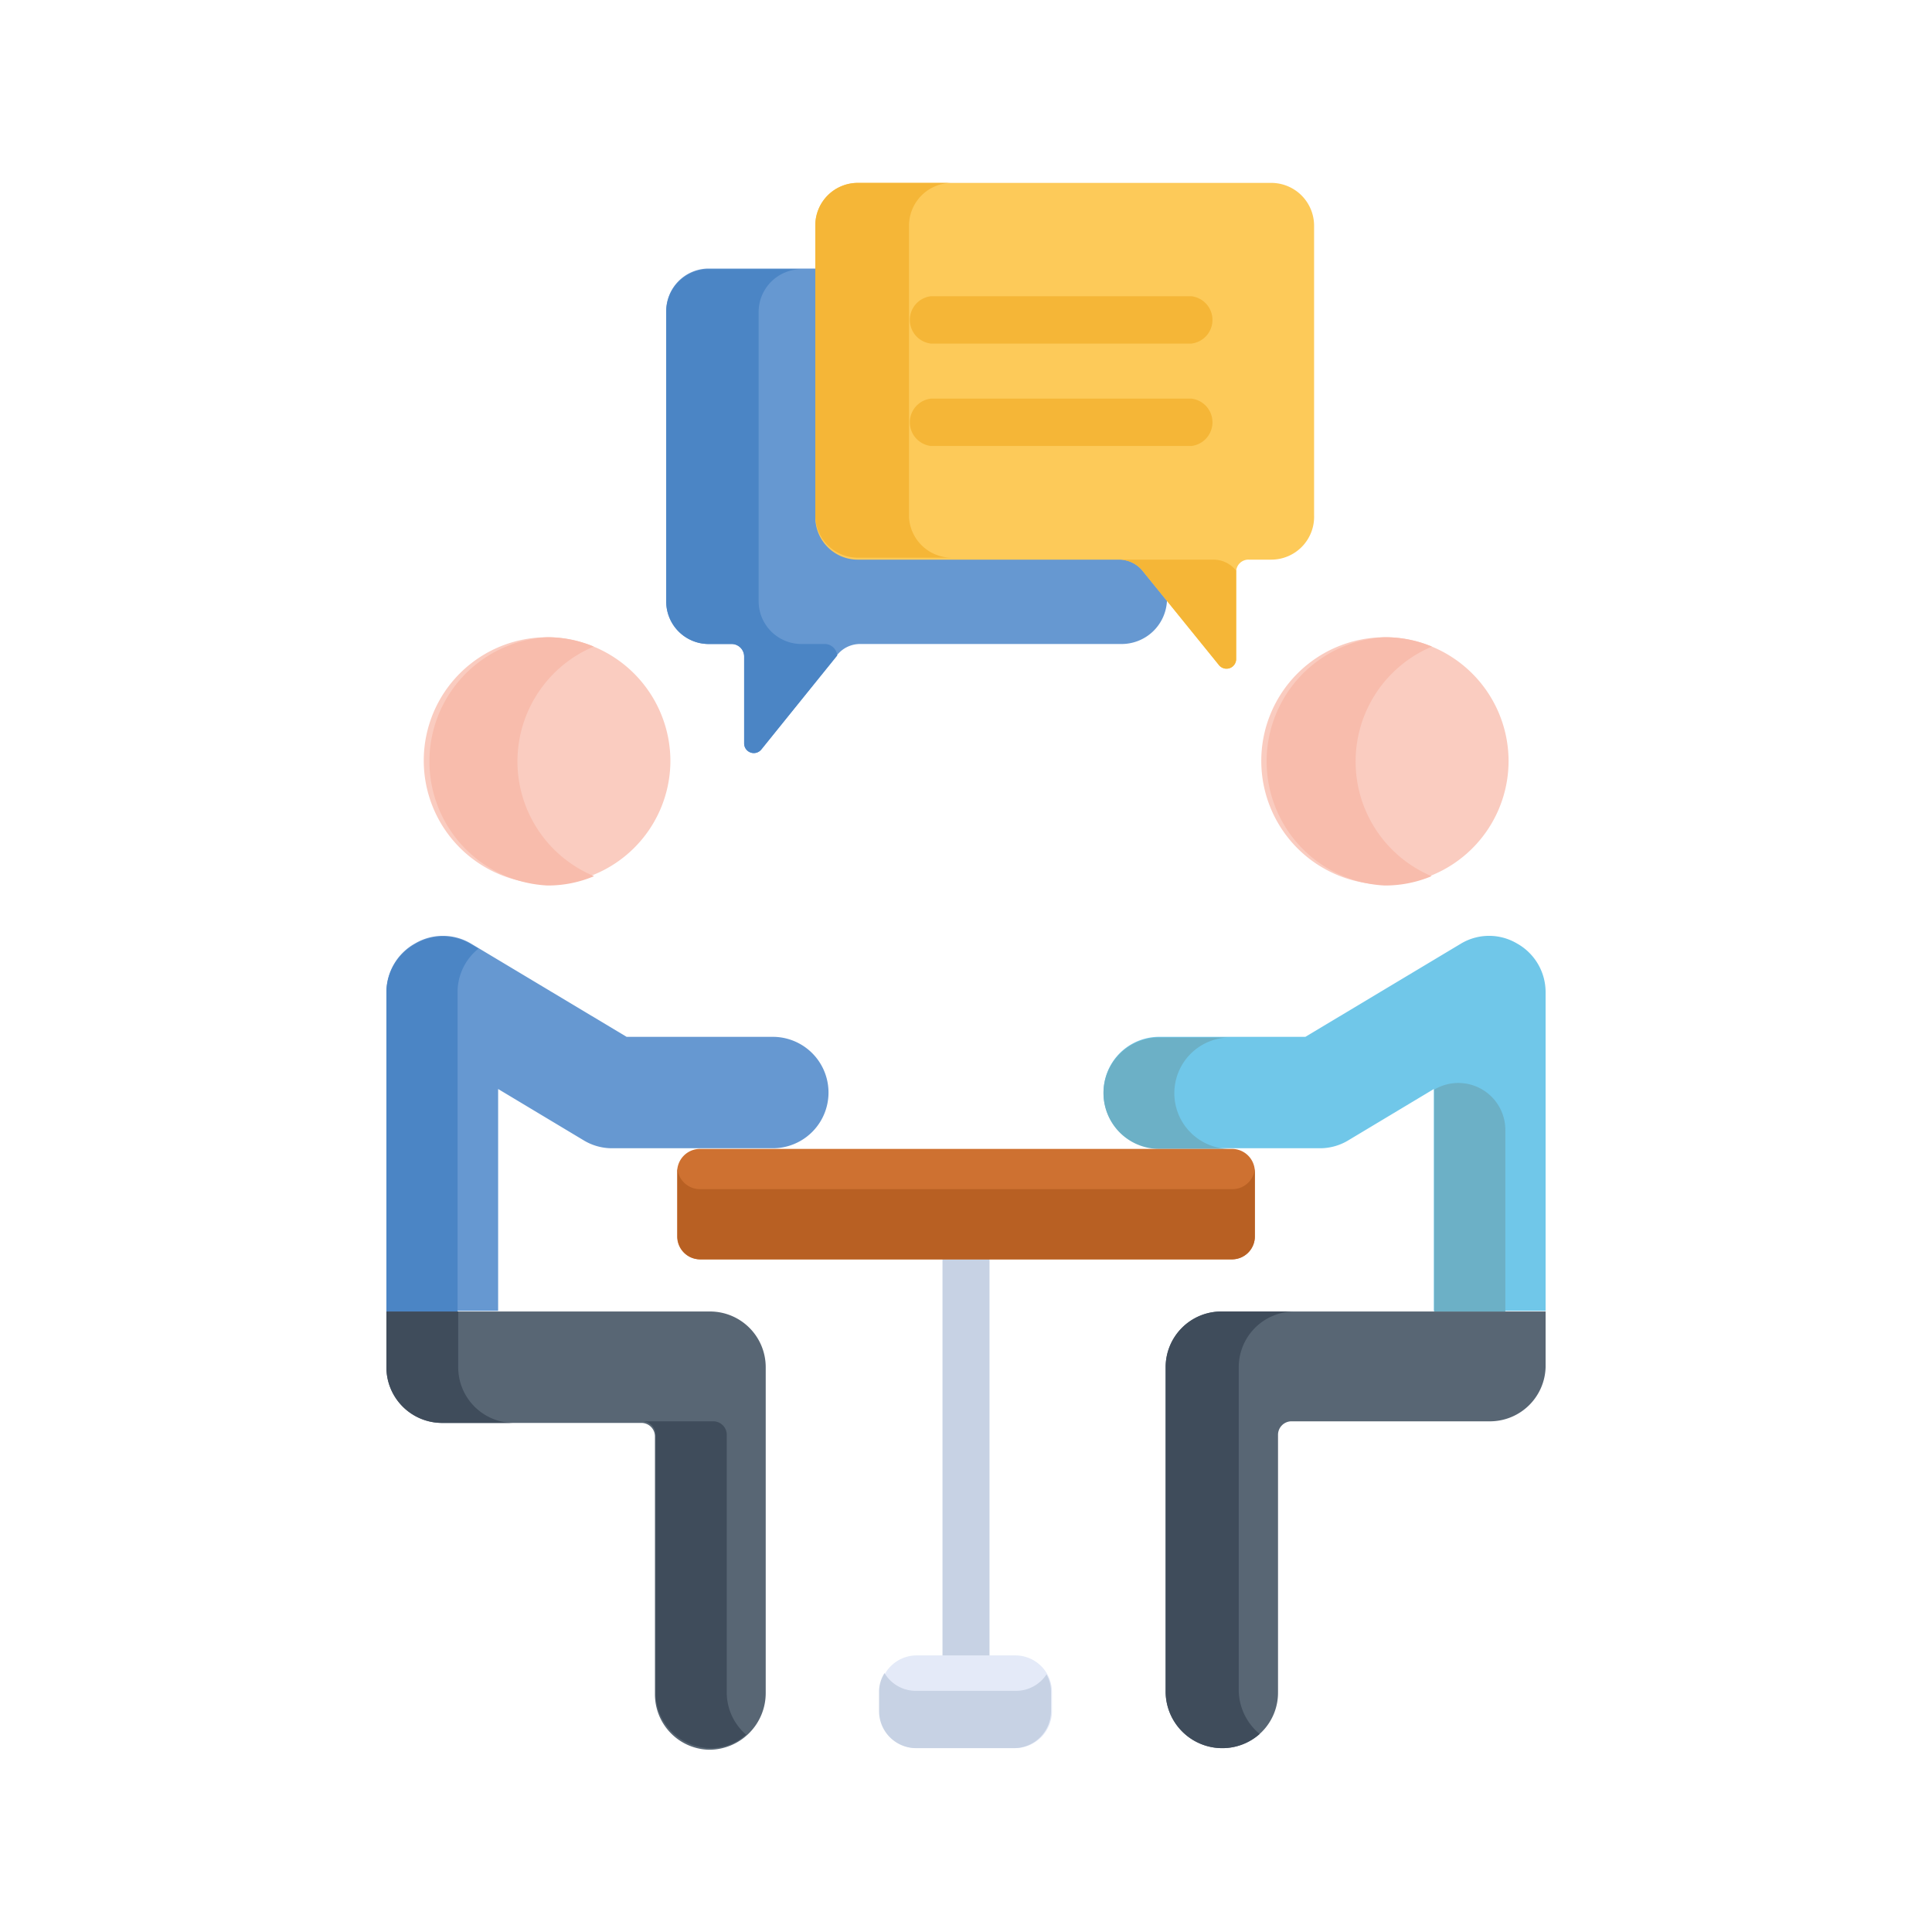 <svg id="Layer_1" data-name="Layer 1" xmlns="http://www.w3.org/2000/svg" viewBox="0 0 60 60"><defs><style>.cls-1{fill:#6698d1;}.cls-2{fill:#4b85c5;}.cls-3{fill:#fdca59;}.cls-4{fill:#f5b637;}.cls-5{fill:#c7d2e4;}.cls-6{fill:#faccc0;}.cls-7{fill:#70c7e9;}.cls-8{fill:#f8bcac;}.cls-9{fill:#586674;}.cls-10{fill:#3f4c5b;}.cls-11{fill:#6cb0c6;}.cls-12{fill:#ce7131;}.cls-13{fill:#b86023;}.cls-14{fill:#e4eaf8;}</style></defs><path class="cls-1" d="M35.47,17.42a.94.94,0,0,0-.71-.33H26.92a1.33,1.33,0,0,1-1.31-1.33V8.34H22a1.32,1.32,0,0,0-1.31,1.32v9A1.32,1.32,0,0,0,22,20h.72a.39.39,0,0,1,.39.39v2.7a.3.3,0,0,0,.53.19L26,20.34A.91.91,0,0,1,26.7,20h8.12a1.41,1.41,0,0,0,1.42-1.32v-.14Z"/><path class="cls-2" d="M25.59,20h-.71a1.33,1.33,0,0,1-1.32-1.32v-9a1.33,1.33,0,0,1,1.32-1.32H22a1.32,1.32,0,0,0-1.31,1.32v9A1.32,1.32,0,0,0,22,20h.72a.39.39,0,0,1,.39.39v2.7a.3.3,0,0,0,.53.19L26,20.36A.39.39,0,0,0,25.59,20Z"/><path class="cls-3" d="M39.49,17.38h-.71a.38.38,0,0,0-.39.39v2.7a.3.3,0,0,1-.53.19l-2.39-2.95a.94.94,0,0,0-.71-.33H26.63a1.32,1.32,0,0,1-1.31-1.32V7a1.32,1.32,0,0,1,1.31-1.32H39.49A1.33,1.33,0,0,1,40.81,7v9A1.33,1.33,0,0,1,39.49,17.38Z"/><path class="cls-4" d="M28.23,16.06V7a1.33,1.33,0,0,1,1.32-1.32H26.63A1.32,1.32,0,0,0,25.32,7v9a1.32,1.32,0,0,0,1.31,1.32h2.92A1.33,1.33,0,0,1,28.23,16.06Z"/><path class="cls-4" d="M38.38,17.71a.9.9,0,0,0-.7-.33H34.76a.94.94,0,0,1,.71.33l2.39,2.95a.3.3,0,0,0,.53-.19V17.71Z"/><path class="cls-4" d="M37,10.67H28.91a.74.74,0,0,1,0-1.47H37a.74.74,0,0,1,0,1.47Z"/><path class="cls-4" d="M37,13.85H28.91a.74.74,0,0,1,0-1.47H37a.74.74,0,0,1,0,1.47Z"/><path class="cls-5" d="M30,53a.73.73,0,0,1-.73-.73V38.46a.73.73,0,1,1,1.46,0V52.27A.73.73,0,0,1,30,53Z"/><path class="cls-6" d="M46.85,23.65A3.84,3.84,0,1,1,43,19.79,3.85,3.85,0,0,1,46.85,23.65Z"/><path class="cls-7" d="M47.11,29.3a1.7,1.7,0,0,0-1.73,0l-4.84,2.9H36a1.73,1.73,0,0,0,0,3.46h5a1.7,1.7,0,0,0,.88-.25l2.65-1.59v6.89H48V30.8A1.73,1.73,0,0,0,47.11,29.3Z"/><path class="cls-6" d="M20.82,23.65A3.83,3.83,0,1,1,17,19.79,3.85,3.85,0,0,1,20.82,23.65Z"/><path class="cls-8" d="M16.07,23.65a3.87,3.87,0,0,1,2.37-3.57A3.68,3.68,0,0,0,17,19.79a3.86,3.86,0,0,0,0,7.71,3.68,3.68,0,0,0,1.45-.29A3.86,3.86,0,0,1,16.07,23.65Z"/><path class="cls-8" d="M42.1,23.65a3.87,3.87,0,0,1,2.37-3.57A3.73,3.73,0,0,0,43,19.79a3.86,3.86,0,0,0,0,7.71,3.73,3.73,0,0,0,1.46-.29A3.86,3.86,0,0,1,42.1,23.65Z"/><path class="cls-9" d="M44.54,40.73H37.92a1.73,1.73,0,0,0-1.72,1.73V52.52A1.76,1.76,0,0,0,38,54.29a1.72,1.72,0,0,0,1.69-1.73v-8a.42.42,0,0,1,.42-.42h6.2A1.73,1.73,0,0,0,48,42.46V40.73Z"/><path class="cls-10" d="M38.47,52.52V42.46a1.73,1.73,0,0,1,1.72-1.73H37.92a1.73,1.73,0,0,0-1.72,1.73V52.52A1.76,1.76,0,0,0,38,54.29a1.77,1.77,0,0,0,1.12-.44A1.79,1.79,0,0,1,38.47,52.52Z"/><path class="cls-9" d="M22.08,40.73H12v1.73a1.73,1.73,0,0,0,1.72,1.73h6.2a.42.42,0,0,1,.42.42v8a1.72,1.72,0,0,0,1.69,1.73,1.76,1.76,0,0,0,1.75-1.77V42.46A1.73,1.73,0,0,0,22.08,40.73Z"/><path class="cls-10" d="M14.23,42.46V40.73H12v1.73a1.73,1.73,0,0,0,1.72,1.73H16A1.73,1.73,0,0,1,14.23,42.46Z"/><path class="cls-10" d="M22.57,52.56v-8a.42.42,0,0,0-.42-.42H19.94a.42.42,0,0,1,.42.42v8a1.72,1.72,0,0,0,1.69,1.73,1.61,1.61,0,0,0,1.12-.42A1.73,1.73,0,0,1,22.57,52.56Z"/><path class="cls-1" d="M12.89,29.3a1.7,1.7,0,0,1,1.73,0l4.84,2.9H24a1.73,1.73,0,0,1,0,3.46H19a1.7,1.7,0,0,1-.88-.25l-2.65-1.59v6.89H12V30.8A1.73,1.73,0,0,1,12.89,29.3Z"/><path class="cls-11" d="M38.19,32.22H36a1.73,1.73,0,0,0,0,3.46h2.2a1.73,1.73,0,0,1,0-3.46Z"/><path class="cls-11" d="M44.54,33.84v6.89h2.21V35.1A1.46,1.46,0,0,0,44.54,33.84Z"/><path class="cls-2" d="M14.86,29.46l-.24-.14a1.7,1.7,0,0,0-1.73,0A1.73,1.73,0,0,0,12,30.8v9.93h2.21V30.8A1.73,1.73,0,0,1,14.86,29.46Z"/><path class="cls-12" d="M38.26,35.68H21.74a.71.71,0,0,0-.71.71v2a.71.71,0,0,0,.71.72H38.26a.71.71,0,0,0,.71-.72v-2A.71.71,0,0,0,38.26,35.68Z"/><path class="cls-13" d="M38.26,36.93H21.74a.7.7,0,0,1-.7-.63.28.28,0,0,0,0,.09v2a.71.71,0,0,0,.71.72H38.26a.71.71,0,0,0,.71-.72v-2a.28.28,0,0,0,0-.09A.7.7,0,0,1,38.26,36.93Z"/><path class="cls-14" d="M31.53,51.41H28.47a1.14,1.14,0,0,0-1.14,1.14v.59a1.15,1.15,0,0,0,1.14,1.15h3.06a1.15,1.15,0,0,0,1.14-1.15v-.59A1.14,1.14,0,0,0,31.53,51.41Z"/><path class="cls-5" d="M31.53,52.51H28.47a1.13,1.13,0,0,1-1-.55,1.07,1.07,0,0,0-.17.59v.59a1.15,1.15,0,0,0,1.14,1.15h3.06a1.15,1.15,0,0,0,1.14-1.15v-.59A1.07,1.07,0,0,0,32.5,52,1.13,1.13,0,0,1,31.53,52.51Z"/></svg>
